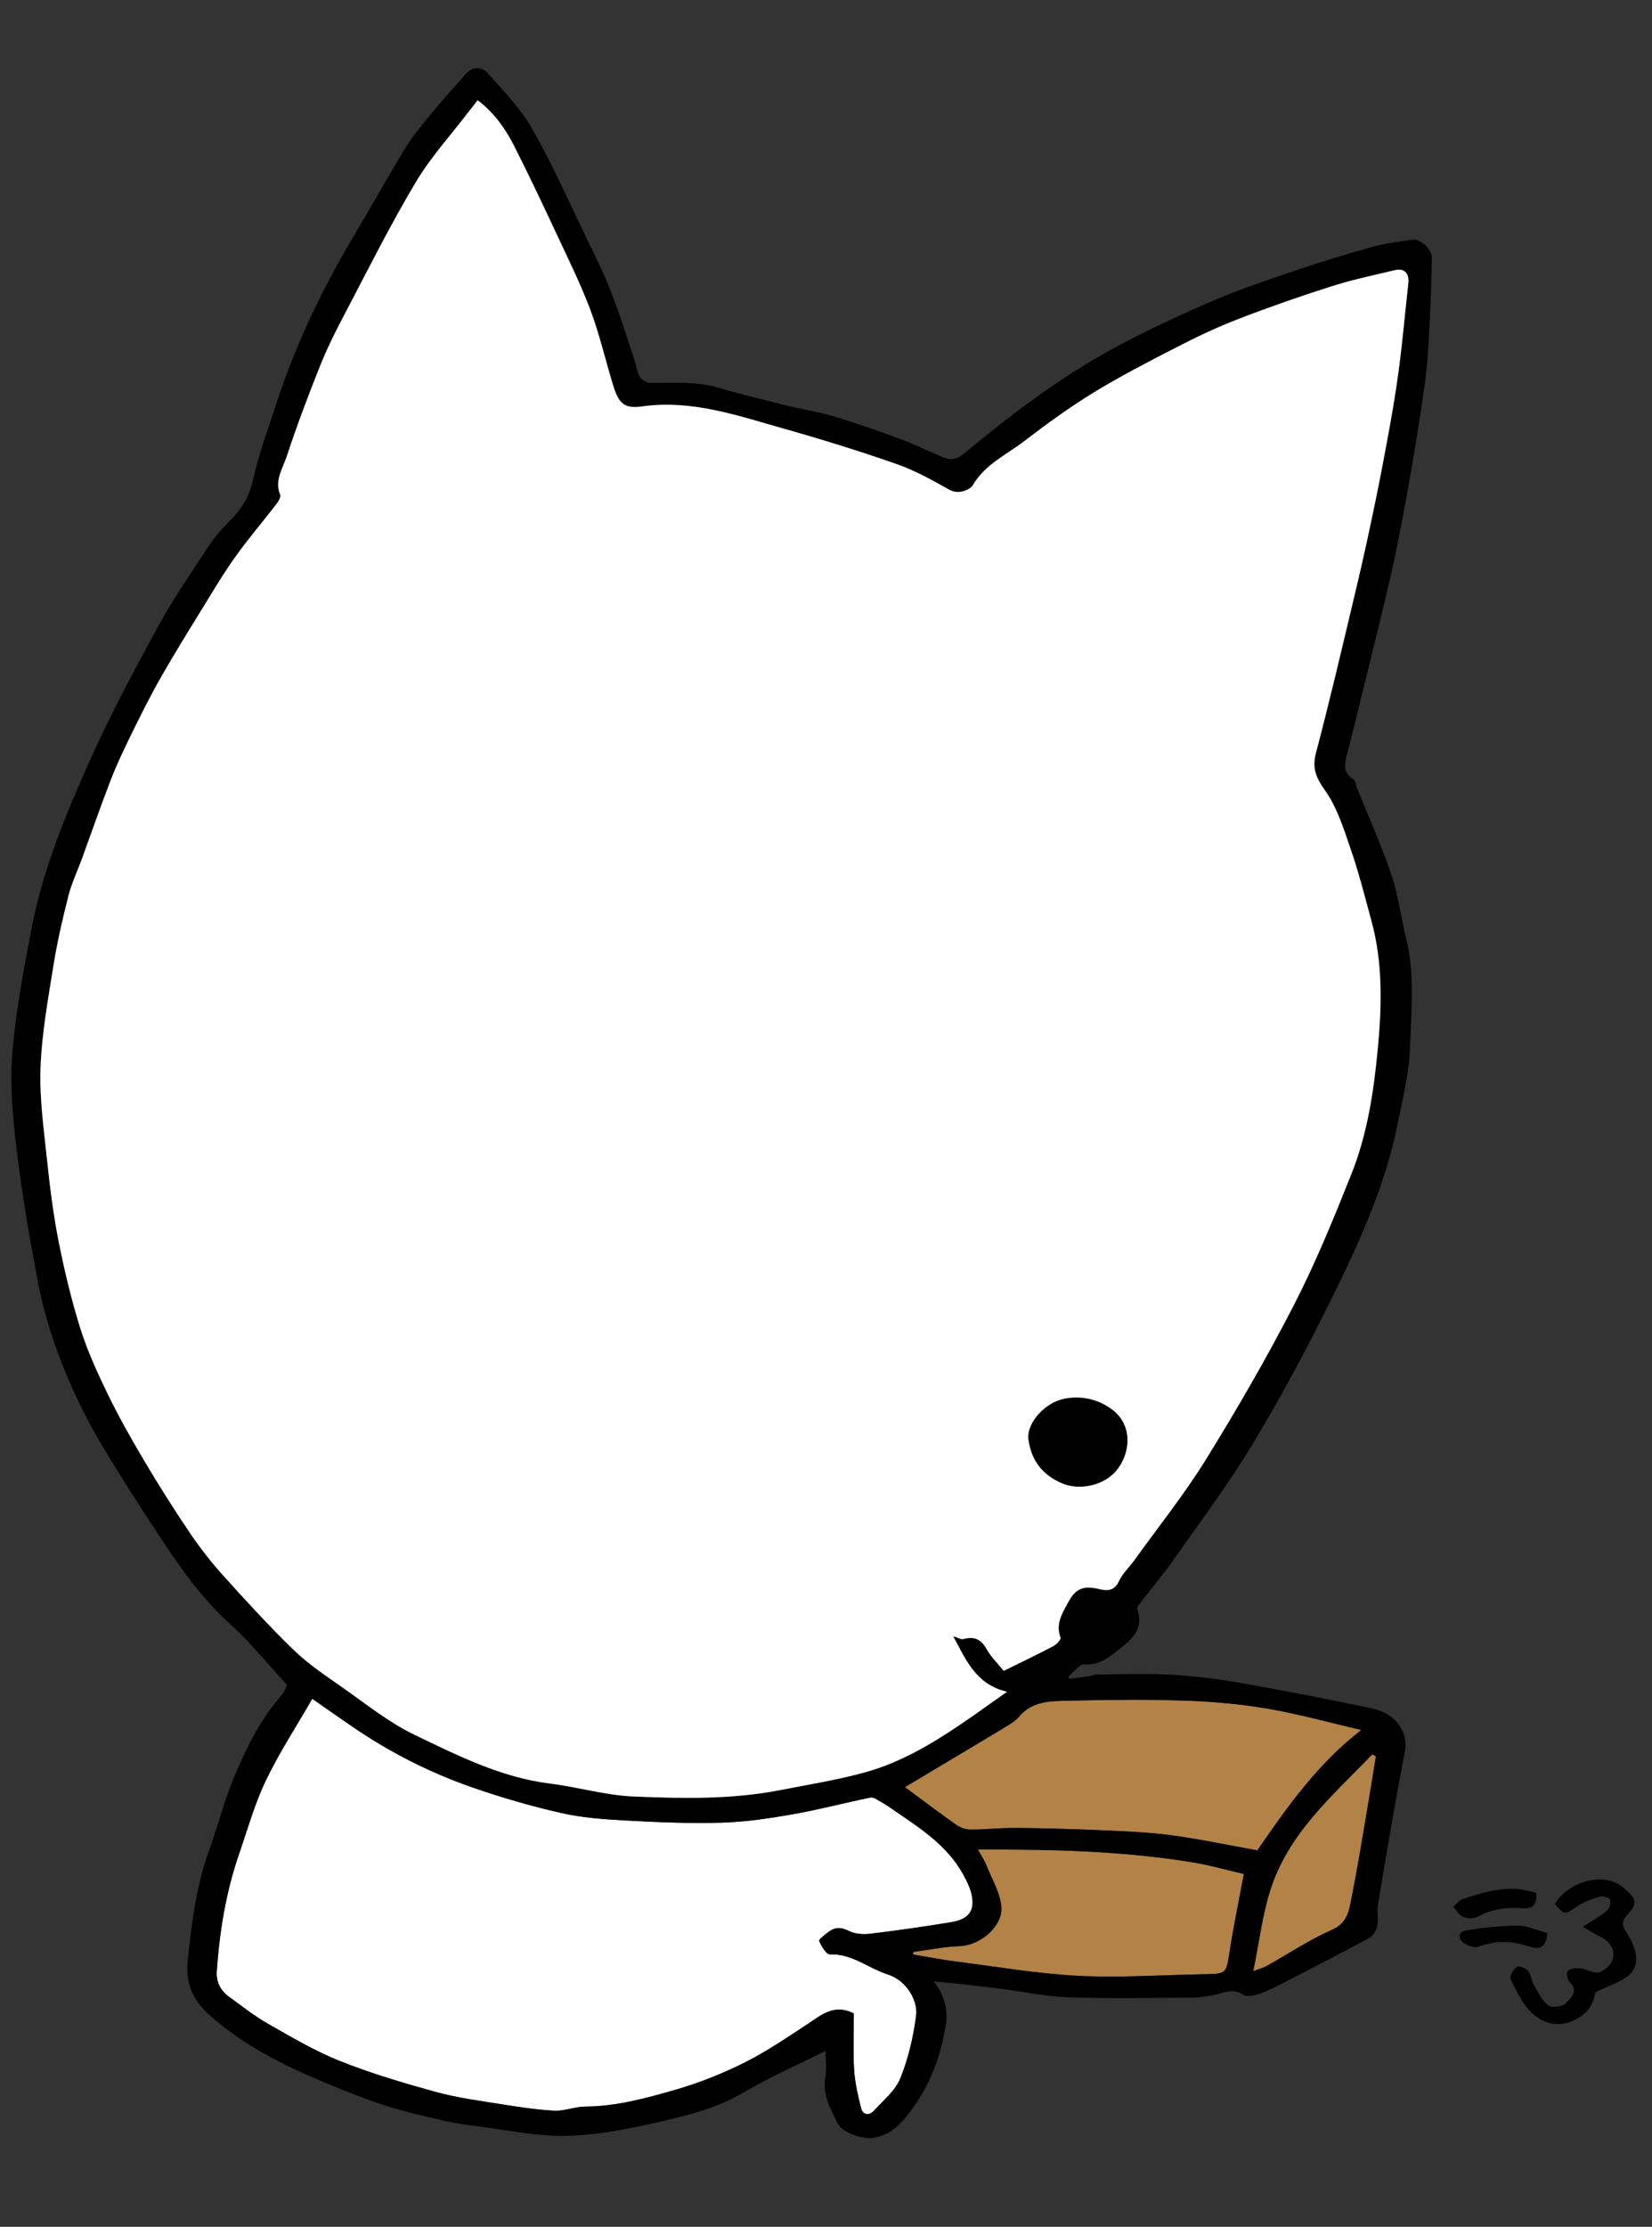 <?xml version="1.0" encoding="utf-8"?>
<!-- Generator: Adobe Illustrator 16.0.3, SVG Export Plug-In . SVG Version: 6.00 Build 0)  -->
<!DOCTYPE svg PUBLIC "-//W3C//DTD SVG 1.1//EN" "http://www.w3.org/Graphics/SVG/1.1/DTD/svg11.dtd">
<svg version="1.1" id="レイヤー_1" xmlns:x="http://ns.adobe.com/Extensibility/1.0/" xmlns:i="http://ns.adobe.com/AdobeIllustrator/10.0/" xmlns:graph="http://ns.adobe.com/Graphs/1.0/"
	 xmlns="http://www.w3.org/2000/svg" xmlns:xlink="http://www.w3.org/1999/xlink" xmlns:a="http://ns.adobe.com/AdobeSVGViewerExtensions/3.0/"
	 x="0px" y="0px" width="290.167px" height="391px" viewBox="0 0 290.167 391" enable-background="new 0 0 290.167 391"
	 xml:space="preserve">
<rect x="0" y="0" width="290.167" height="391" fill="#333333" stroke="none"/>
<g id="XMLID_2_">
	<g>
		<path d="M281.07,333.01c-1.391,0.41-2.82,0.891-4,1.69c-2.271,1.53-2.2,1.63-3.95-0.38c2.149-3.82,8.53-5.86,12.01-2.88
			c2.22,1.909,2.67,2.609,0.76,4.689c-1.229,1.351-0.93,2.09-0.04,3.47c1.641,2.53,2.261,5.471,0.36,7.131
			c-1.54,1.34-3.71,1.949-6.02,3.09c-0.271,2.439-1.87,4.38-4.61,5.27c-2.561,0.83-4.98-0.09-6.69-1.81
			c-1.56-1.58-2.58-3.75-3.569-5.8c-0.221-0.461,0.529-1.671,1.14-2.15c0.3-0.23,1.51,0.26,1.93,0.74
			c0.521,0.609,0.561,1.609,0.98,2.34c0.76,1.31,1.43,2.82,2.56,3.7c0.62,0.489,2.511,0.26,3.08-0.351
			c0.82-0.859,2.37-2.109,0.67-3.76c-0.399-0.39-0.56-1.76-0.29-1.97c0.54-0.41,1.48-0.5,2.221-0.41c1.12,0.13,2.35,0.97,3.29,0.689
			c0.989-0.3,2.21-1.449,2.42-2.43c0.37-1.729-0.69-3.1-2.38-3.89c-0.95-0.45-1.83-1.04-2.94-1.681c1.78-1.14,3.12-1.859,4.27-2.819
			c0.45-0.38,0.681-1.351,0.54-1.931C282.73,333.23,281.59,332.86,281.07,333.01z"/>
		<path d="M269.83,332.34c0.229,2.49-0.9,2.84-2.61,2.71c-2.66-0.2-5.21,0.16-7.63,1.48c-0.7,0.38-1.85,0.37-2.6,0.06
			c-0.71-0.28-1.16-1.18-1.721-1.81c0.58-0.471,1.091-1.16,1.75-1.37c3.221-1.021,6.461-2.07,9.921-1.68
			C267.95,331.84,268.94,332.15,269.83,332.34z"/>
		<path d="M268.45,341.74c-2.84-0.94-5.771-1.07-8.7,0.069c-0.69,0.271-1.87-0.119-2.57-0.59c-1.06-0.71-1.149-2.01,0.25-2.25
			c3.061-0.51,6.17-0.84,9.261-0.84c1.67,0,3.34,0.82,5.1,1.3C271.51,341.94,270.56,342.44,268.45,341.74z"/>
		<path fill="#B28247" d="M241.67,308.4c-0.53,3.239-1.04,6.479-1.59,9.72c-0.87,5.06-1.68,10.13-2.69,15.16
			c-0.439,2.17-0.68,4.35-3.399,5.55c-4.021,1.78-7.721,4.25-11.58,6.41c-0.51,0.279-1.101,0.43-2.28,0.87
			c1.03-5.03,1.57-9.71,2.96-14.13c3.16-10.07,10.98-16.711,17.94-23.94C241.24,308.16,241.46,308.28,241.67,308.4z"/>
		<path fill="#B28247" d="M208.33,298.61c4.83,0.17,9.689,0.609,14.45,1.43c5.41,0.93,10.739,2.42,16.35,3.72
			c-7.67,5.891-13.08,13.57-18.28,21.141c-5.199-0.931-10.14-1.99-15.14-2.66c-4.06-0.54-8.17-0.69-12.27-0.87
			c-5-0.22-10.021-0.36-15.03-0.41c-2.65-0.02-5.3,0.29-7.95,0.29c-0.85,0-1.82-0.36-2.53-0.86c-2.96-2.08-5.85-4.279-8.989-6.6
			c0.77-0.46,1.479-0.87,2.18-1.29c5.21-3.12,10.43-6.22,15.62-9.35c0.81-0.49,1.66-1.011,2.25-1.721
			c2.359-2.83,5.67-2.75,8.81-2.819C194.64,298.45,201.49,298.38,208.33,298.61z"/>
		<path d="M195.58,258.76c-2.28,2.2-6.16,2.931-9.08,1.681c-3.49-1.5-5.45-4.141-5.89-7.9c-0.17-2.82,2.96-6.3,6.38-6.96
			c2.84-0.53,5.649,0.01,8.13,1.75C199.48,250.38,198.38,256.04,195.58,258.76z"/>
		<path fill="#B28247" d="M209.24,326.96c3.21,0.521,6.35,1.42,9.24,2.08c-0.91,4.89-1.87,9.43-2.561,14.01
			c-0.51,3.32-0.61,3.54-3.93,3.59c-7.48,0.11-14.971,0.66-22.42,0.301c-7.23-0.36-14.42-1.61-21.62-2.521
			c-2.53-0.32-5.03-0.82-7.55-1.24c0.01-0.149,0.02-0.3,0.029-0.449c2.721-0.36,5.431-0.921,8.16-1.021
			c3.59-0.13,7.41-3.43,7.3-6.64c-0.09-2.59-1.689-5.13-2.689-7.67c-0.34-0.86-0.88-1.631-1.44-2.65
			C184.48,324.71,196.92,324.97,209.24,326.96z"/>
		<path fill="#FFFFFF" d="M156.83,317.72c4.71,3.24,9.6,6.29,12.43,11.55c0.57,1.061,1.13,2.181,1.391,3.351
			c0.649,2.84-0.471,4.39-3.591,4.89c-4.72,0.771-9.46,1.46-14.21,2.03c-1.239,0.15-2.699,0.04-3.79-0.51
			c-1.34-0.681-2.39-0.67-3.5,0.16c-0.64,0.489-1.79,1.359-1.68,1.609c0.4,0.931,1.26,2.38,1.9,2.36
			c3.91-0.141,6.77,2.45,10.18,3.53c3.35,1.06,5.28,4.67,4.96,7.18c-0.479,3.75-1.36,7.54-2.77,11.03
			c-0.881,2.189-2.99,3.909-4.67,5.729c-0.79,0.86-1.91,0.79-2.23-0.46c-0.56-2.22-1.09-4.49-1.23-6.77
			c-0.199-3.29-0.05-6.61-0.05-9.851c-3.51-1.83-5.83,0.36-8.38,2.03c-3.57,2.32-7.109,4.75-10.91,6.63
			c-3.83,1.91-7.88,3.53-11.99,4.71c-5.18,1.49-10.41,2.94-15.91,2.97c-1.81,0.011-3.63,0.811-5.42,0.721
			c-3.17-0.17-6.33-0.66-9.47-1.16c-3.8-0.61-7.65-1.11-11.34-2.13c-5.69-1.57-11.39-3.25-16.86-5.44
			c-4.4-1.75-8.53-4.21-12.67-6.56c-2.38-1.36-4.55-3.09-6.78-4.7c-1.54-1.11-2.3-2.64-2.16-4.58c0.49-6.98,1.61-13.84,3.9-20.47
			c1.49-4.33,2.73-8.801,4.7-12.91c2.33-4.87,5.32-9.44,8.17-14.38c2.69,1.87,4.95,3.47,7.24,5.029
			c6.48,4.41,13.44,7.95,20.82,10.511c5.12,1.79,10.36,3.31,15.65,4.51c3.68,0.84,7.53,1.12,11.32,1.32
			c5.63,0.31,11.27,0.55,16.9,0.38c4.189-0.12,8.38-0.75,12.52-1.48c4.57-0.8,9.07-2.01,13.63-2.93
			c0.53-0.101,1.221,0.439,1.801,0.76C155.45,316.78,156.15,317.25,156.83,317.72z"/>
		<path d="M189.57,346.94c7.449,0.359,14.939-0.19,22.42-0.301c3.319-0.05,3.42-0.27,3.93-3.59c0.69-4.58,1.65-9.12,2.561-14.01
			c-2.891-0.66-6.03-1.56-9.24-2.08c-12.32-1.99-24.76-2.25-37.48-2.21c0.561,1.02,1.101,1.79,1.44,2.65c1,2.54,2.6,5.08,2.689,7.67
			c0.11,3.21-3.71,6.51-7.3,6.64c-2.729,0.1-5.439,0.66-8.16,1.021c-0.01,0.149-0.02,0.3-0.029,0.449c2.52,0.42,5.02,0.92,7.55,1.24
			C175.15,345.33,182.34,346.58,189.57,346.94z M145.78,343.16c-0.641,0.02-1.5-1.43-1.9-2.36c-0.11-0.25,1.04-1.12,1.68-1.609
			c1.11-0.83,2.16-0.841,3.5-0.16c1.091,0.55,2.551,0.66,3.79,0.51c4.75-0.57,9.49-1.26,14.21-2.03c3.12-0.5,4.24-2.05,3.591-4.89
			c-0.261-1.17-0.82-2.29-1.391-3.351c-2.83-5.26-7.72-8.31-12.43-11.55c-0.68-0.47-1.38-0.939-2.1-1.34
			c-0.58-0.32-1.271-0.86-1.801-0.76c-4.56,0.92-9.06,2.13-13.63,2.93c-4.14,0.73-8.33,1.36-12.52,1.48
			c-5.63,0.17-11.271-0.07-16.9-0.38c-3.79-0.2-7.64-0.48-11.32-1.32c-5.29-1.2-10.53-2.72-15.65-4.51
			c-7.38-2.561-14.34-6.101-20.82-10.511c-2.29-1.56-4.55-3.159-7.24-5.029c-2.85,4.939-5.84,9.51-8.17,14.38
			c-1.97,4.109-3.21,8.58-4.7,12.91c-2.29,6.63-3.41,13.489-3.9,20.47c-0.14,1.94,0.62,3.47,2.16,4.58c2.23,1.61,4.4,3.34,6.78,4.7
			c4.14,2.35,8.27,4.81,12.67,6.56c5.47,2.19,11.17,3.87,16.86,5.44c3.69,1.02,7.54,1.52,11.34,2.13c3.14,0.5,6.3,0.99,9.47,1.16
			c1.79,0.09,3.61-0.71,5.42-0.721c5.5-0.029,10.73-1.479,15.91-2.97c4.11-1.18,8.16-2.8,11.99-4.71
			c3.801-1.88,7.34-4.31,10.91-6.63c2.55-1.67,4.87-3.86,8.38-2.03c0,3.24-0.149,6.561,0.05,9.851c0.141,2.279,0.671,4.55,1.23,6.77
			c0.32,1.25,1.44,1.32,2.23,0.46c1.68-1.82,3.789-3.54,4.67-5.729c1.409-3.49,2.29-7.28,2.77-11.03c0.32-2.51-1.61-6.12-4.96-7.18
			C152.55,345.61,149.69,343.02,145.78,343.16z M166.76,86c-2.97-1.67-6-3.37-9.2-4.49c-6.52-2.28-13.14-4.34-19.8-6.22
			c-8.149-2.29-16.2-5.16-24.97-3.93c-3.16,0.45-4.11-0.52-5.09-3.7c-1.36-4.37-2.36-8.86-3.96-13.14c-1.72-4.58-3.91-9-5.98-13.44
			c-2.42-5.18-4.87-10.35-7.45-15.45c-1.56-3.09-3.58-5.9-6.41-8.03c-0.67,0.85-1.16,1.46-1.64,2.09
			c-3.12,4.09-6.64,7.95-9.26,12.35c-4.35,7.29-8.16,14.91-12.11,22.44c-1.64,3.1-3.25,6.25-4.56,9.5c-2.15,5.35-4.19,10.77-6,16.25
			c-0.69,2.08-2.14,4.15-1.12,6.62c0.16,0.39-0.27,1.15-0.61,1.6c-2.41,3.13-4.99,6.13-7.28,9.34c-2.07,2.9-3.89,5.98-5.76,9.02
			c-2.5,4.06-5.02,8.12-7.38,12.27c-1.84,3.22-3.49,6.56-5.13,9.89c-1.27,2.6-2.52,5.22-3.57,7.91c-1.77,4.57-3.37,9.21-5.05,13.81
			c-0.81,2.21-1.84,4.37-2.42,6.64c-1.03,4.04-1.97,8.13-2.63,12.25c-0.94,5.93-2.04,11.89-2.26,17.86
			c-0.2,5.41,0.58,10.86,1.15,16.27c0.5,4.78,1.1,9.57,2.03,14.28c1.03,5.149,2.25,10.29,3.82,15.29c1.25,3.96,3,7.779,4.82,11.529
			c1.93,3.96,4.1,7.811,6.35,11.601c2.54,4.29,5.21,8.52,8,12.649c1.78,2.641,3.75,5.181,5.88,7.54
			c4.04,4.48,8.11,8.94,12.45,13.141c2.51,2.43,5.48,4.42,8.36,6.43c4.18,2.92,8.21,6.2,12.76,8.4c7.64,3.68,15.29,7.54,23.93,8.609
			c4.9,0.61,9.72,2.061,14.62,2.261c8.62,0.359,17.29,0.54,25.84-1.141c4.95-0.97,9.95-1.76,14.8-3.1
			c6.15-1.69,11.63-4.931,16.891-8.49c2.59-1.76,5.13-3.6,8.06-5.66c-5.51-1.319-7.14-5.5-9.46-9.75c0.95,0.29,1.4,0.601,1.74,0.51
			c2.04-0.56,3.189,0.061,4.16,1.79c0.779,1.381,1.97,2.53,2.979,3.78c3.23-1.59,6.021-2.92,8.75-4.36
			c0.55-0.289,1.351-1.18,1.23-1.489c-0.88-2.3,0.22-4.12,1.22-5.96c1.15-2.13,2.21-3.37,5.52-2.561c1.37,0.34,2.69,0.4,3.511-1.359
			c0.63-1.36,1.819-2.45,2.71-3.69c4.22-5.87,8.76-11.54,12.56-17.67c5.46-8.83,10.681-17.84,15.431-27.07
			c3.829-7.439,7.01-15.229,10.109-23.01c2.83-7.07,3.96-14.58,4.67-22.15c0.71-7.53,0.891-15.02-1.13-22.39
			c-1.149-4.22-2.22-8.48-3.649-12.61c-1.221-3.55-2.381-7.29-4.511-10.29c-1.6-2.26-2.279-3.89-1.569-6.6
			c2.38-8.99,4.489-18.06,6.649-27.11c1.04-4.32,2.021-8.66,2.94-13c1.01-4.76,1.97-9.52,2.84-14.3c0.79-4.26,1.54-8.53,2.11-12.82
			c0.67-5.05,1.109-10.13,1.68-15.2c0.189-1.7-0.68-2.7-2.33-2.31c-3.771,0.89-7.58,1.7-11.271,2.88
			c-5.539,1.76-11.029,3.68-16.449,5.78c-3.7,1.43-7.301,3.15-10.82,4.97c-4.89,2.51-9.79,5.04-14.48,7.91
			c-4.199,2.58-8.21,5.49-12.119,8.49c-3.131,2.41-6.91,4.07-9.051,7.78C170.52,85.82,168.52,86.98,166.76,86z M205.71,322.24
			c5,0.67,9.94,1.729,15.14,2.66c5.2-7.57,10.61-15.25,18.28-21.141c-5.61-1.3-10.939-2.79-16.35-3.72
			c-4.761-0.82-9.62-1.26-14.45-1.43c-6.84-0.23-13.69-0.16-20.53,0c-3.14,0.069-6.45-0.011-8.81,2.819
			c-0.59,0.71-1.44,1.23-2.25,1.721c-5.19,3.13-10.41,6.229-15.62,9.35c-0.7,0.42-1.41,0.83-2.18,1.29
			c3.14,2.32,6.029,4.52,8.989,6.6c0.71,0.5,1.681,0.86,2.53,0.86c2.65,0,5.3-0.31,7.95-0.29c5.01,0.05,10.03,0.19,15.03,0.41
			C197.54,321.55,201.65,321.7,205.71,322.24z M248.11,42.09c1.359-0.19,3.409,1.69,3.39,3.11c-0.07,3.97-0.2,7.95-0.41,11.92
			c-0.18,3.45-0.359,6.91-0.84,10.33c-0.83,6.03-1.82,12.04-2.89,18.04c-1,5.58-2.04,11.16-3.33,16.67
			c-2.28,9.78-4.78,19.5-7.141,29.26c-0.46,1.9-1.54,3.97,0.91,5.49c0.351,0.22,0.36,0.98,0.561,1.48
			c2.029,5.05,4.279,10.01,6.02,15.15c1.22,3.62,1.68,7.5,2.601,11.23c1.56,6.33,0.909,12.77,0.689,19.13
			c-0.16,4.55-1.31,9.09-2.22,13.6c-2.24,11.08-6.97,21.26-11.94,31.28c-4.2,8.46-8.67,16.819-13.56,24.899
			c-4.26,7.04-9.23,13.65-13.96,20.391c-1.82,2.58-3.87,4.989-5.8,7.489c-0.221,0.28-0.521,0.74-0.431,0.98
			c1.29,3.62-1.2,5.49-3.479,7.29c-1.641,1.3-3.311,2.6-5.78,2.39c-0.87-0.069-1.86,1.37-2.79,2.12c0.021,0.15,0.05,0.3,0.08,0.45
			c1.14-0.15,2.28-0.28,3.42-0.45c0.53-0.08,1.04-0.32,1.56-0.33c4.301-0.02,8.601-0.2,12.881,0.04
			c4.119,0.24,8.229,0.75,12.29,1.46c7.51,1.311,14.989,2.79,22.449,4.34c1.54,0.32,3.271,0.9,4.37,1.94
			c1.65,1.52,2.45,3.49,1.95,6.07c-1.72,8.83-3.19,17.71-4.68,26.569c-0.21,1.221,0.13,2.54-0.11,3.74
			c-0.15,0.78-0.74,1.75-1.42,2.11c-4.76,2.59-9.6,5.06-14.42,7.55c-1.55,0.79-3.1,1.63-4.73,2.21c-0.939,0.34-2.34,0.65-3.02,0.19
			c-1.95-1.29-3.63-0.131-5.41,0.119c-1,0.141-2,0.4-3.01,0.41c-7.391,0.03-14.79,0.19-22.17-0.05c-3.98-0.13-7.92-0.99-11.891-1.5
			c-2.63-0.33-5.26-0.62-7.899-0.92c-1.2-0.13-2.41-0.24-3.94-0.39c1.91,2.409,2.55,5.029,2.101,7.779
			c-0.851,5.261-2.63,10.13-5.82,14.521c-1.8,2.479-3.58,4.609-6.8,5.16c-1.92,0.319-5.49-0.82-6.351-2.511
			c-1.31-2.54-2.68-5.069-2.18-8.17c0.26-1.609,0.04-3.29,0.04-4.56c-4.79,2.399-9.78,4.58-14.44,7.32
			c-5.12,3.02-10.76,4.239-16.37,5.5c-4.93,1.109-10.01,2.02-15.04,2.09c-4.99,0.06-9.99-1.011-14.98-1.641
			c-2.14-0.27-4.29-0.58-6.4-1.06c-3.34-0.771-6.7-1.53-9.96-2.58c-3.64-1.18-7.2-2.58-10.73-4.06
			c-7.34-3.061-14.42-6.591-20.4-11.971c-2.82-2.54-4.13-5.45-3.7-9.56c0.7-6.63,1.52-13.16,3.81-19.46
			c1.64-4.51,2.78-9.22,4.71-13.59c1.99-4.511,4.17-9.011,7.45-12.82c0.78-0.91,1.41-1.96,1.39-2.54
			c-3.32-3.58-6.4-7.41-10.01-10.67c-3.94-3.58-7.14-7.69-10.09-12.021c-3.68-5.42-7.22-10.949-10.67-16.52
			c-2.03-3.271-3.95-6.63-5.62-10.1c-3.32-6.881-5.92-14.061-7.34-21.57c-1.45-7.64-2.76-15.32-3.69-23.04
			c-0.67-5.56-1.2-11.25-0.76-16.81c0.58-7.33,1.98-14.61,3.36-21.86c1.97-10.4,6.03-20.15,10.32-29.74
			c3.58-7.99,7.73-15.74,11.94-23.43c2.72-4.96,5.95-9.64,9.06-14.37c1.01-1.54,2.3-2.91,3.59-4.23c1.98-2.01,3.36-4.14,4-7.06
			c1.01-4.65,2.73-9.14,4.2-13.69c3.4-10.51,8.23-20.37,13.88-29.84c2.96-4.94,5.73-9.99,8.75-14.89c1.39-2.24,3.12-4.27,4.79-6.31
			c1.87-2.26,3.85-4.42,5.79-6.63c1.23-1.4,2.89-1.17,3.82-0.12c2.81,3.13,5.81,6.25,7.87,9.87c3.47,6.06,6.29,12.5,9.35,18.8
			c1.52,3.15,3.11,6.29,4.38,9.55c1.55,3.94,2.79,8,4.14,12.02c0.35,1.02,0.45,2.16,0.97,3.07c0.31,0.55,1.2,1.08,1.83,1.08
			c4.01,0.01,8.02-0.31,11.979,0.84c4.061,1.19,8.181,2.18,12.29,3.2c2.69,0.66,5.45,1.06,8.08,1.86c4.09,1.25,8.12,2.66,12.12,4.15
			c2.58,0.96,5.01,2.3,7.6,3.23c0.74,0.26,2.021-0.02,2.65-0.54c8.51-7.07,17.3-13.77,27.05-19.02c5.61-3.01,11.4-5.7,17.24-8.21
			c4.78-2.05,9.74-3.69,14.67-5.35c4.32-1.46,8.69-2.81,13.09-4.02C243.29,42.74,245.71,42.43,248.11,42.09z M241.67,308.4
			c-0.21-0.12-0.43-0.24-0.64-0.36c-6.96,7.229-14.78,13.87-17.94,23.94c-1.39,4.42-1.93,9.1-2.96,14.13
			c1.18-0.44,1.771-0.591,2.28-0.87c3.859-2.16,7.56-4.63,11.58-6.41c2.72-1.2,2.96-3.38,3.399-5.55
			c1.011-5.03,1.82-10.101,2.69-15.16C240.63,314.88,241.14,311.64,241.67,308.4z"/>
		<path fill="#FFFFFF" d="M186.5,260.44c2.92,1.25,6.8,0.52,9.08-1.681c2.8-2.72,3.9-8.38-0.46-11.43
			c-2.48-1.74-5.29-2.28-8.13-1.75c-3.42,0.66-6.55,4.14-6.38,6.96C181.05,256.3,183.01,258.94,186.5,260.44z M157.56,81.51
			c3.2,1.12,6.23,2.82,9.2,4.49c1.76,0.98,3.76-0.18,4.09-0.76c2.141-3.71,5.92-5.37,9.051-7.78c3.909-3,7.92-5.91,12.119-8.49
			c4.69-2.87,9.591-5.4,14.48-7.91c3.52-1.82,7.12-3.54,10.82-4.97c5.42-2.1,10.91-4.02,16.449-5.78c3.69-1.18,7.5-1.99,11.271-2.88
			c1.65-0.39,2.52,0.61,2.33,2.31c-0.57,5.07-1.01,10.15-1.68,15.2c-0.57,4.29-1.32,8.56-2.11,12.82c-0.87,4.78-1.83,9.54-2.84,14.3
			c-0.92,4.34-1.9,8.68-2.94,13c-2.16,9.05-4.27,18.12-6.649,27.11c-0.71,2.71-0.03,4.34,1.569,6.6c2.13,3,3.29,6.74,4.511,10.29
			c1.43,4.13,2.5,8.39,3.649,12.61c2.021,7.37,1.84,14.86,1.13,22.39c-0.71,7.57-1.84,15.08-4.67,22.15
			c-3.1,7.78-6.28,15.57-10.109,23.01c-4.75,9.23-9.971,18.24-15.431,27.07c-3.8,6.13-8.34,11.8-12.56,17.67
			c-0.891,1.24-2.08,2.33-2.71,3.69c-0.82,1.76-2.141,1.699-3.511,1.359c-3.31-0.81-4.369,0.431-5.52,2.561
			c-1,1.84-2.1,3.66-1.22,5.96c0.12,0.31-0.681,1.2-1.23,1.489c-2.729,1.44-5.52,2.771-8.75,4.36c-1.01-1.25-2.2-2.399-2.979-3.78
			c-0.971-1.729-2.12-2.35-4.16-1.79c-0.34,0.091-0.79-0.22-1.74-0.51c2.32,4.25,3.95,8.431,9.46,9.75
			c-2.93,2.061-5.47,3.9-8.06,5.66c-5.261,3.56-10.74,6.8-16.891,8.49c-4.85,1.34-9.85,2.13-14.8,3.1
			c-8.55,1.681-17.22,1.5-25.84,1.141c-4.9-0.2-9.72-1.65-14.62-2.261c-8.64-1.069-16.29-4.93-23.93-8.609
			c-4.55-2.2-8.58-5.48-12.76-8.4c-2.88-2.01-5.85-4-8.36-6.43c-4.34-4.2-8.41-8.66-12.45-13.141c-2.13-2.359-4.1-4.899-5.88-7.54
			c-2.79-4.13-5.46-8.359-8-12.649c-2.25-3.79-4.42-7.641-6.35-11.601c-1.82-3.75-3.57-7.569-4.82-11.529
			c-1.57-5-2.79-10.141-3.82-15.29c-0.93-4.71-1.53-9.5-2.03-14.28c-0.57-5.41-1.35-10.86-1.15-16.27
			c0.22-5.97,1.32-11.93,2.26-17.86c0.66-4.12,1.6-8.21,2.63-12.25c0.58-2.27,1.61-4.43,2.42-6.64c1.68-4.6,3.28-9.24,5.05-13.81
			c1.05-2.69,2.3-5.31,3.57-7.91c1.64-3.33,3.29-6.67,5.13-9.89c2.36-4.15,4.88-8.21,7.38-12.27c1.87-3.04,3.69-6.12,5.76-9.02
			c2.29-3.21,4.87-6.21,7.28-9.34c0.34-0.45,0.77-1.21,0.61-1.6c-1.02-2.47,0.43-4.54,1.12-6.62c1.81-5.48,3.85-10.9,6-16.25
			c1.31-3.25,2.92-6.4,4.56-9.5c3.95-7.53,7.76-15.15,12.11-22.44c2.62-4.4,6.14-8.26,9.26-12.35c0.48-0.63,0.97-1.24,1.64-2.09
			c2.83,2.13,4.85,4.94,6.41,8.03c2.58,5.1,5.03,10.27,7.45,15.45c2.07,4.44,4.26,8.86,5.98,13.44c1.6,4.28,2.6,8.77,3.96,13.14
			c0.98,3.18,1.93,4.15,5.09,3.7c8.77-1.23,16.82,1.64,24.97,3.93C144.42,77.17,151.04,79.23,157.56,81.51z"/>
	</g>
	<g>
	</g>
</g>
<g>
</g>
<g>
</g>
<g>
</g>
<g>
</g>
<g>
</g>
<g>
</g>
</svg>
